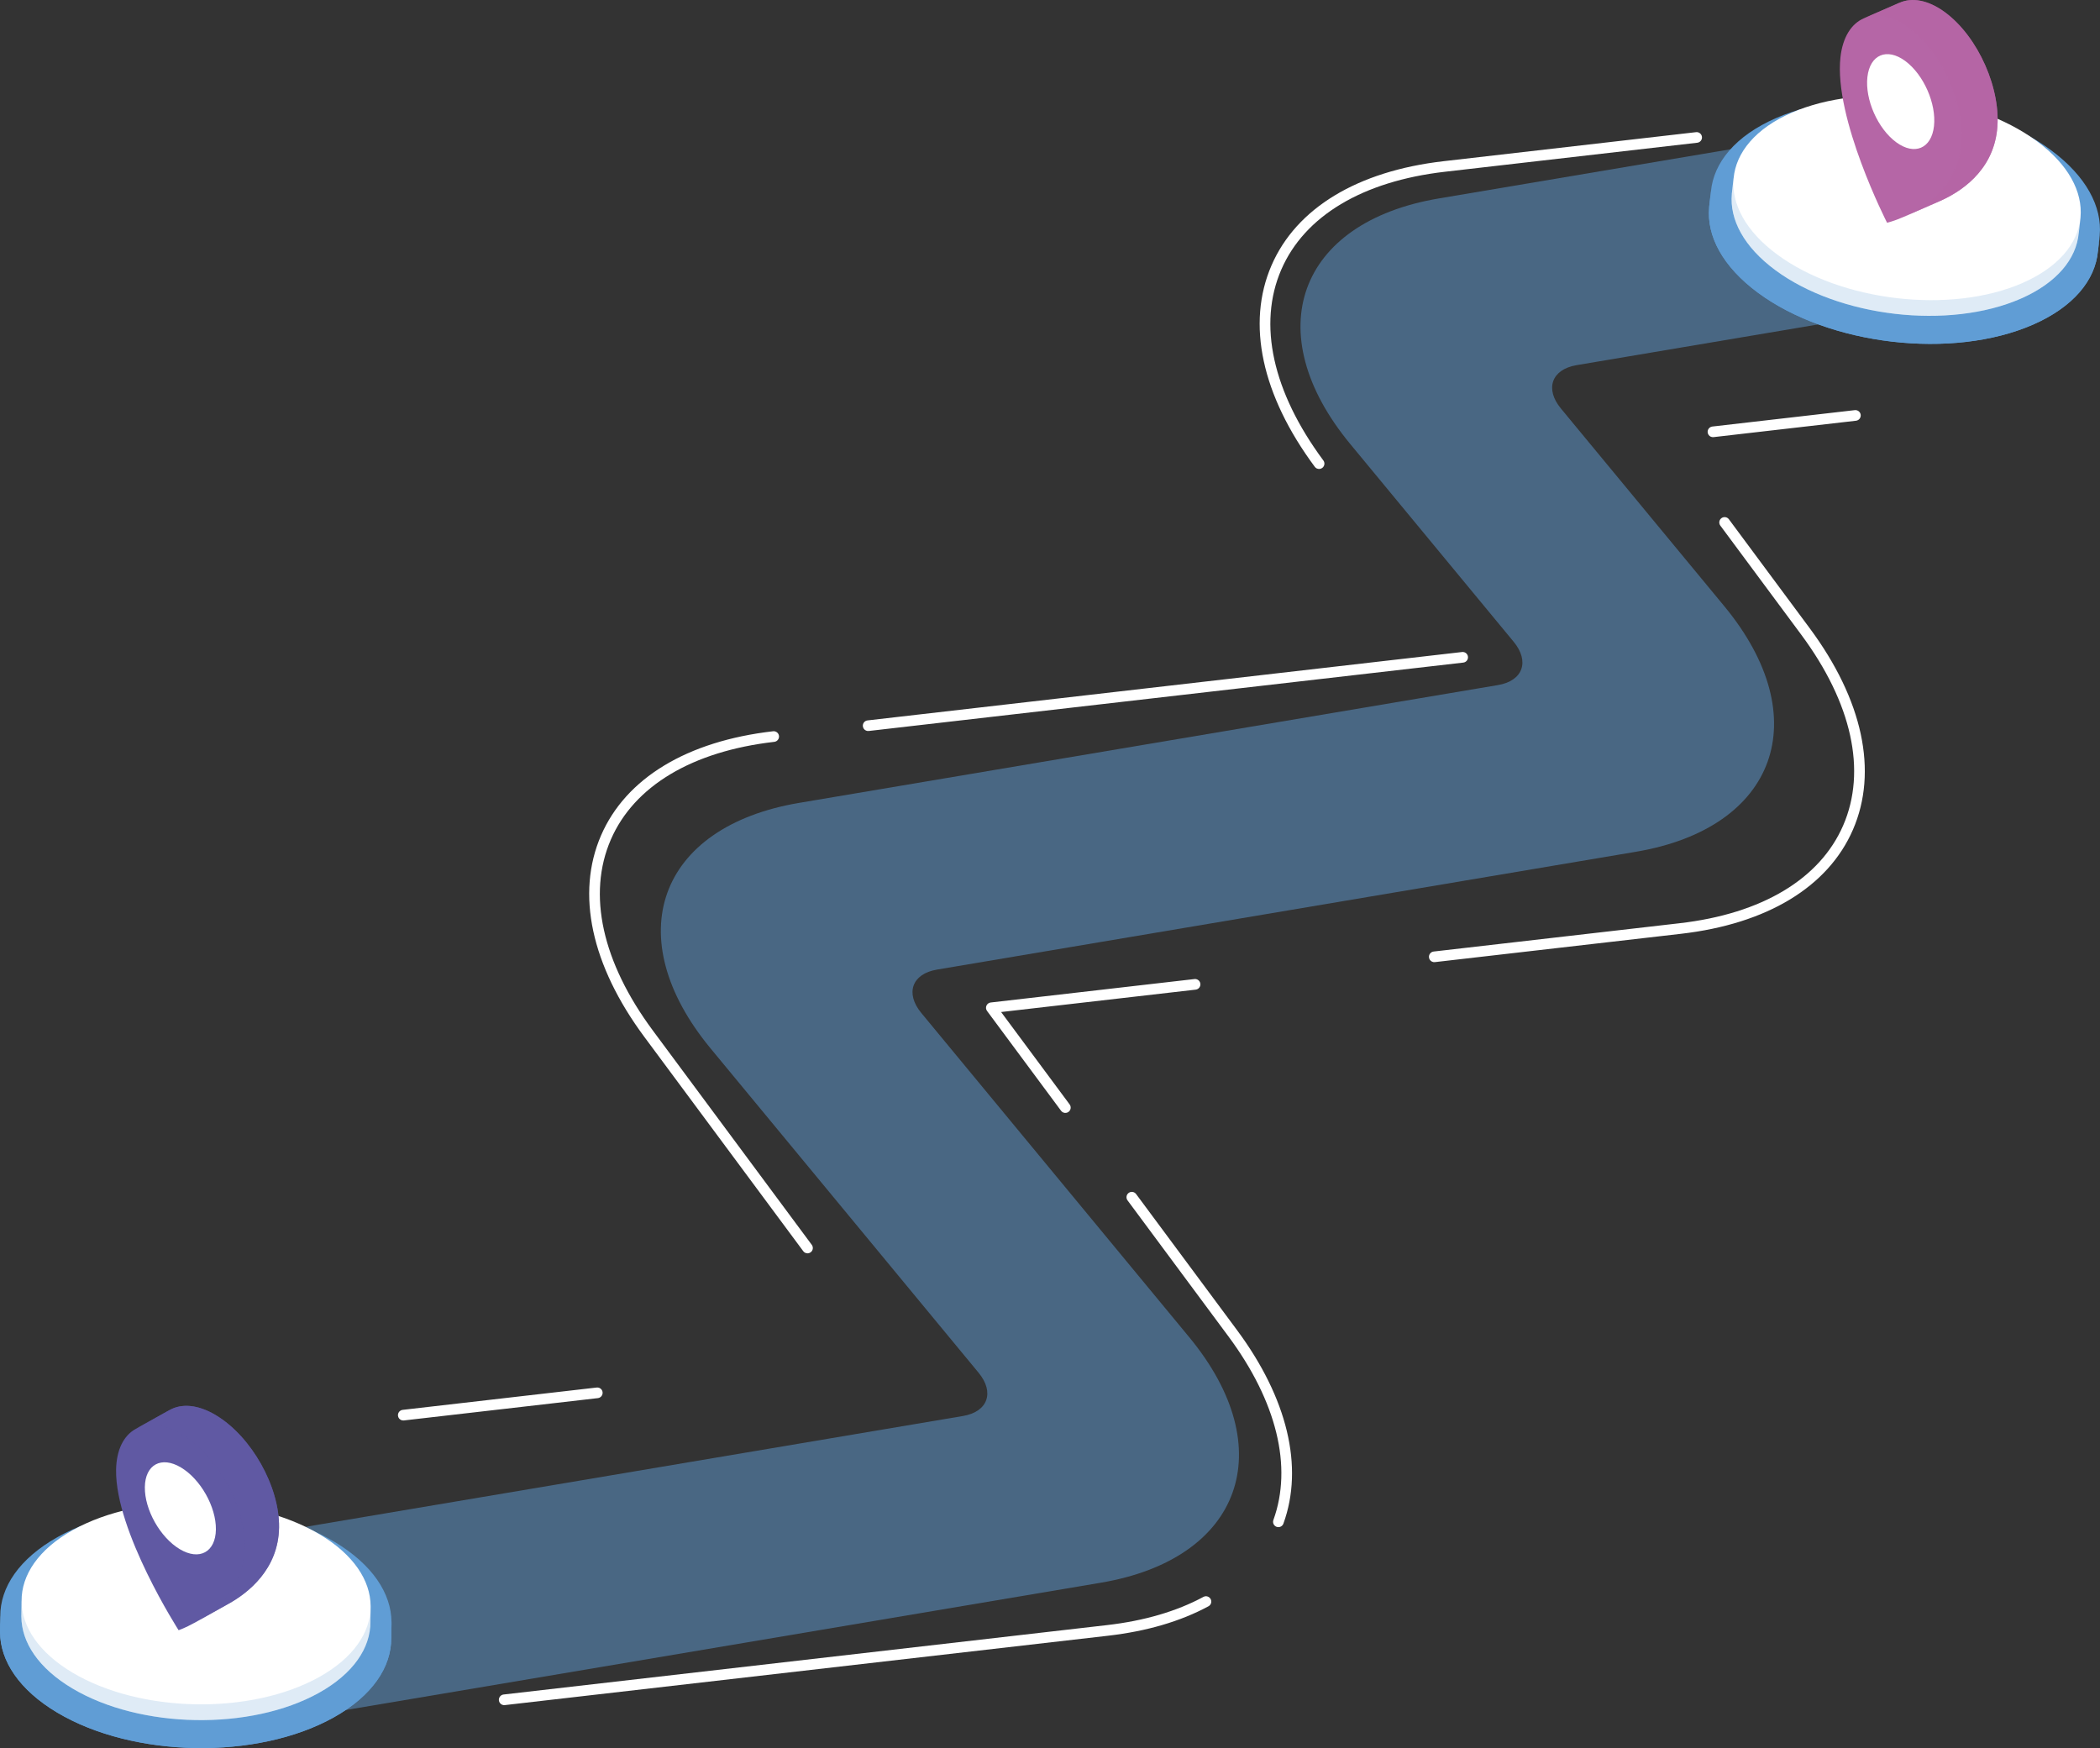 <?xml version="1.0" encoding="UTF-8"?><svg xmlns="http://www.w3.org/2000/svg" viewBox="0 0 1212.18 1009.07"><rect x="0" y="0" width="1212.18" height="1009.07" fill="#333333" stroke="none"/><defs><style>
      .cls-1 {
        isolation: isolate;
      }

      .cls-2, .cls-3, .cls-4, .cls-5, .cls-6, .cls-7, .cls-8, .cls-9, .cls-10 {
        stroke-width: 0px;
      }

      .cls-2, .cls-3, .cls-4, .cls-8, .cls-9 {
        mix-blend-mode: multiply;
      }

      .cls-2, .cls-8 {
        opacity: .7;
      }

      .cls-2, .cls-10 {
        fill: #6059a3;
      }

      .cls-3 {
        opacity: .2;
      }

      .cls-3, .cls-4, .cls-6, .cls-9 {
        fill: #609dd5;
      }

      .cls-5 {
        fill: #fff;
      }

      .cls-7, .cls-8 {
        fill: #b566a6;
      }

      .cls-9 {
        opacity: .5;
      }
    </style></defs><g class="cls-1"><g id="Calque_2" data-name="Calque 2"><g id="Calque_1-2" data-name="Calque 1"><path class="cls-5" d="m289.81,984.02c-.98-.42-1.7-1.34-1.83-2.47-.19-1.69,1.02-3.21,2.7-3.41l348.3-40.06c21.5-2.47,40.23-7.95,55.67-16.29,1.49-.81,3.36-.25,4.17,1.25.81,1.49.25,3.36-1.25,4.17-16.13,8.71-35.61,14.42-57.89,16.99l-348.3,40.06c-.56.06-1.09-.02-1.57-.23Zm-58.25-164.31c-.98-.42-1.7-1.34-1.83-2.47-.19-1.69,1.02-3.21,2.7-3.41l112-12.89c1.69-.19,3.21,1.02,3.4,2.7.19,1.69-1.02,3.21-2.7,3.41l-112,12.89c-.56.06-1.09-.02-1.57-.23Zm505.14,61.56c-1.48-.64-2.22-2.33-1.66-3.87,11.14-30.75,1.92-68.39-25.96-105.98l-58.23-78.51c-1.01-1.36-.73-3.29.64-4.3,1.36-1.01,3.29-.73,4.3.64l58.23,78.51c29.15,39.3,38.67,78.99,26.8,111.74-.58,1.6-2.34,2.42-3.94,1.84-.06-.02-.12-.05-.18-.07Zm-271.8-158.05c-.48-.21-.91-.54-1.24-.99l-91.73-123.69c-30.69-41.38-39.56-82.68-24.99-116.3,14.33-33.05,49.6-54.41,99.31-60.13,1.69-.19,3.21,1.02,3.41,2.7.19,1.69-1.02,3.21-2.7,3.41-47.44,5.46-80.96,25.51-94.38,56.46-13.66,31.52-5.04,70.66,24.28,110.2l91.73,123.69c1.01,1.36.73,3.29-.64,4.3-.92.68-2.08.77-3.06.35Zm148.82-81.05c-.48-.21-.91-.54-1.24-.99l-42.73-57.62c-.66-.88-.79-2.05-.35-3.05s1.38-1.71,2.47-1.83l117.61-13.53c1.69-.19,3.21,1.02,3.41,2.7.19,1.69-1.02,3.21-2.7,3.41l-112.32,12.92,39.56,53.34c1.01,1.36.73,3.29-.64,4.3-.91.68-2.08.77-3.06.35Zm-113.82-220.45c-.98-.42-1.7-1.34-1.83-2.47-.19-1.69,1.02-3.21,2.7-3.4l343.18-39.48c1.69-.19,3.21,1.02,3.4,2.7.19,1.69-1.02,3.21-2.7,3.4l-343.18,39.48c-.56.06-1.09-.02-1.57-.23Zm326.78,133.42c-.97-.42-1.7-1.34-1.83-2.47-.19-1.69,1.02-3.21,2.7-3.41l142.02-16.34c47.44-5.46,80.95-25.51,94.37-56.46,13.67-31.52,5.04-70.66-24.29-110.2l-46.62-62.86c-1.01-1.36-.73-3.29.64-4.3,1.36-1.01,3.29-.73,4.3.64l46.62,62.86c30.69,41.38,39.57,82.69,24.99,116.31-14.33,33.05-49.6,54.4-99.31,60.12l-142.02,16.34c-.56.06-1.09-.02-1.57-.23Zm-66.49-284.67c-.48-.21-.91-.54-1.24-.99-30.69-41.38-39.56-82.68-24.99-116.3,14.33-33.05,49.6-54.41,99.32-60.13l145.73-16.76c1.69-.2,3.21,1.02,3.41,2.7.19,1.69-1.02,3.21-2.7,3.4l-145.73,16.76c-47.44,5.46-80.96,25.51-94.38,56.46-13.66,31.52-5.04,70.65,24.28,110.19,1.01,1.36.73,3.29-.64,4.3-.91.68-2.08.77-3.06.35Zm227.36-18.38c-.98-.42-1.7-1.34-1.83-2.47-.19-1.69,1.02-3.21,2.7-3.41l82.22-9.46c1.69-.19,3.21,1.02,3.41,2.7.19,1.69-1.02,3.21-2.7,3.41l-82.22,9.46c-.56.06-1.09-.02-1.57-.23Z"/><path class="cls-9" d="m116.99,891.38l79.52,96.23,438.85-73.99c81.42-13.73,104.33-77.31,51.09-141.74l-154.66-187.16c-9.4-11.38-5.36-22.59,9.01-25.02l403.43-68.01c81.41-13.73,104.33-77.31,51.09-141.75l-94.32-114.13c-9.4-11.37-5.35-22.59,9.01-25.02l189.28-31.91-79.53-96.23-189.27,31.91c-81.42,13.72-104.33,77.31-51.09,141.74l94.32,114.14c9.39,11.37,5.35,22.59-9.02,25.01l-403.43,68.01c-81.42,13.73-104.33,77.32-51.09,141.74l154.67,187.17c9.39,11.37,5.35,22.59-9.02,25.01l-438.85,73.98Z"/><g><g><path class="cls-6" d="m226.01,936.33h-.02c-.11-16.56-11.06-33.28-32.9-46.3-44-26.25-115.51-27.54-159.71-2.85C11.1,899.62.04,916.28.15,933.1h-.02s-.13,9.11-.13,9.11h.02c.12,16.56,11.07,33.28,32.89,46.3,44.01,26.27,115.5,27.53,159.72,2.86,22.27-12.44,33.34-29.1,33.22-45.93h.02s.13-9.11.13-9.11Z"/><path class="cls-4" d="m225.99,936.33c.12,16.83-10.95,33.49-33.22,45.93-44.21,24.67-115.7,23.41-159.72-2.86C11.22,966.38.27,949.66.15,933.1h-.02s-.13,9.11-.13,9.11h.02c.12,16.56,11.07,33.28,32.89,46.3,44.01,26.27,115.5,27.53,159.72,2.86,22.27-12.44,33.34-29.1,33.22-45.93h.02s.13-9.11.13-9.11h-.02Z"/><path class="cls-5" d="m213.82,936.16l.12-8.36c0-.21.01-.42,0-.63v-.12s0,0,0,0c-.1-14.78-9.87-29.69-29.35-41.31-39.25-23.42-103.06-24.58-142.49-2.55-19.87,11.1-29.74,25.96-29.64,40.97h-.02s-.13,9.11-.13,9.11h.02c.1,14.77,9.87,29.69,29.35,41.31,39.26,23.44,103.05,24.56,142.5,2.55,19.86-11.1,29.74-25.97,29.64-40.98h0Z"/><path class="cls-3" d="m184.3,968.03c-39.45,22.01-103.24,20.88-142.5-2.55-19.48-11.62-29.25-26.54-29.35-41.31h0s-.02,0-.02,0l-.13,9.11h.02c.1,14.77,9.87,29.69,29.35,41.31,39.26,23.44,103.05,24.56,142.5,2.55,19.86-11.1,29.74-25.97,29.64-40.98h0s.12-8.36.12-8.36c-.23,14.75-10.1,29.31-29.63,40.23Z"/></g><g><path class="cls-10" d="m124.61,816.9c-10.45-6.23-19.93-6.87-26.8-2.9l-.02-.03-19.57,10.93h0c-6.77,3.75-11.04,11.91-11.21,23.64-.51,35.48,36.09,92.49,36.09,92.49,0,0,3.79-1.29,8.98-4.18h0s19.8-11.06,19.8-11.06h0c11.16-6.19,28.85-19.83,29.2-44.1.34-23.56-16-52.57-36.49-64.79Z"/><path class="cls-2" d="m124.61,816.9c-10.45-6.23-19.93-6.87-26.8-2.9l-.02-.03-19.57,10.93h0c6.83-3.77,16.22-3.04,26.5,3.1,20.49,12.22,36.82,41.23,36.49,64.79-.35,24.23-17.98,37.85-29.14,44.06,0,0,0,0,0,0h0s19.8-11.06,19.8-11.06h0c11.16-6.19,28.85-19.83,29.2-44.1.34-23.56-16-52.57-36.49-64.79Z"/><path class="cls-5" d="m124.62,882.89c.19-13.02-8.84-29.06-20.17-35.81-11.32-6.76-20.66-1.67-20.84,11.35s8.85,29.06,20.17,35.82c11.33,6.76,20.66,1.68,20.84-11.35Z"/></g></g><g><g><path class="cls-6" d="m1212.04,135.89h-.02c1.5-16.49-7.77-34.2-28.23-49.29-41.23-30.41-112.28-38.68-158.67-18.41-23.38,10.21-36.02,25.71-37.53,42.47h-.03s-1.02,9.05-1.02,9.05h.03c-1.51,16.49,7.76,34.2,28.21,49.29,41.24,30.44,112.27,38.66,158.67,18.42,23.38-10.21,36.02-25.71,37.54-42.47h.02s1.02-9.05,1.02-9.05Z"/><path class="cls-4" d="m1212.02,135.89c-1.53,16.76-14.16,32.26-37.54,42.47-46.4,20.24-117.44,12.01-158.67-18.42-20.45-15.08-29.72-32.79-28.21-49.28h-.03s-1.02,9.05-1.02,9.05h.03c-1.51,16.49,7.76,34.2,28.21,49.29,41.24,30.44,112.27,38.66,158.67,18.42,23.38-10.21,36.02-25.71,37.54-42.47h.02s1.02-9.05,1.02-9.05h-.02Z"/><path class="cls-5" d="m1199.93,134.53l.93-8.31c.02-.21.05-.42.07-.62v-.12s0,0,0,0c1.34-14.72-6.93-30.52-25.19-43.98-36.78-27.13-100.17-34.51-141.57-16.43-20.86,9.11-32.13,22.94-33.49,37.89h-.02s-1.02,9.05-1.02,9.05h.02c-1.34,14.72,6.93,30.51,25.18,43.97,36.79,27.16,100.16,34.49,141.57,16.44,20.85-9.11,32.13-22.94,33.5-37.89h0Z"/><path class="cls-3" d="m1167.44,163.37c-41.4,18.06-104.78,10.72-141.57-16.44-18.25-13.46-26.52-29.26-25.18-43.98h0s-.02,0-.02,0l-1.02,9.05h.02c-1.34,14.72,6.93,30.51,25.18,43.97,36.79,27.16,100.16,34.49,141.57,16.44,20.85-9.11,32.13-22.94,33.5-37.89h0s.93-8.31.93-8.31c-1.65,14.66-12.91,28.19-33.42,37.15Z"/></g><g><path class="cls-7" d="m1122.78,7.14c-9.79-7.22-19.18-8.78-26.39-5.5v-.03s-20.56,8.97-20.56,8.97h0c-7.1,3.07-12.15,10.77-13.46,22.43-3.96,35.26,26.9,95.57,26.9,95.57,0,0,3.91-.91,9.34-3.28h0s20.79-9.08,20.79-9.08h0c11.7-5.08,30.65-16.92,33.36-41.04,2.63-23.41-10.8-53.88-29.99-68.04Z"/><path class="cls-8" d="m1122.78,7.14c-9.79-7.22-19.18-8.78-26.39-5.5v-.03s-20.56,8.97-20.56,8.97h0c7.17-3.08,16.43-1.44,26.07,5.67,19.2,14.16,32.63,44.63,30,68.04-2.71,24.08-21.59,35.92-33.29,41.01,0,0,0,0,0,0h0s20.79-9.08,20.79-9.08h0c11.7-5.08,30.65-16.92,33.36-41.04,2.63-23.41-10.8-53.88-29.99-68.04Z"/><path class="cls-5" d="m1116.35,72.82c1.46-12.94-5.97-29.78-16.58-37.61-10.61-7.83-20.39-3.68-21.85,9.26-1.46,12.94,5.97,29.78,16.58,37.61,10.62,7.83,20.4,3.68,21.85-9.26Z"/></g></g></g></g></g></svg>